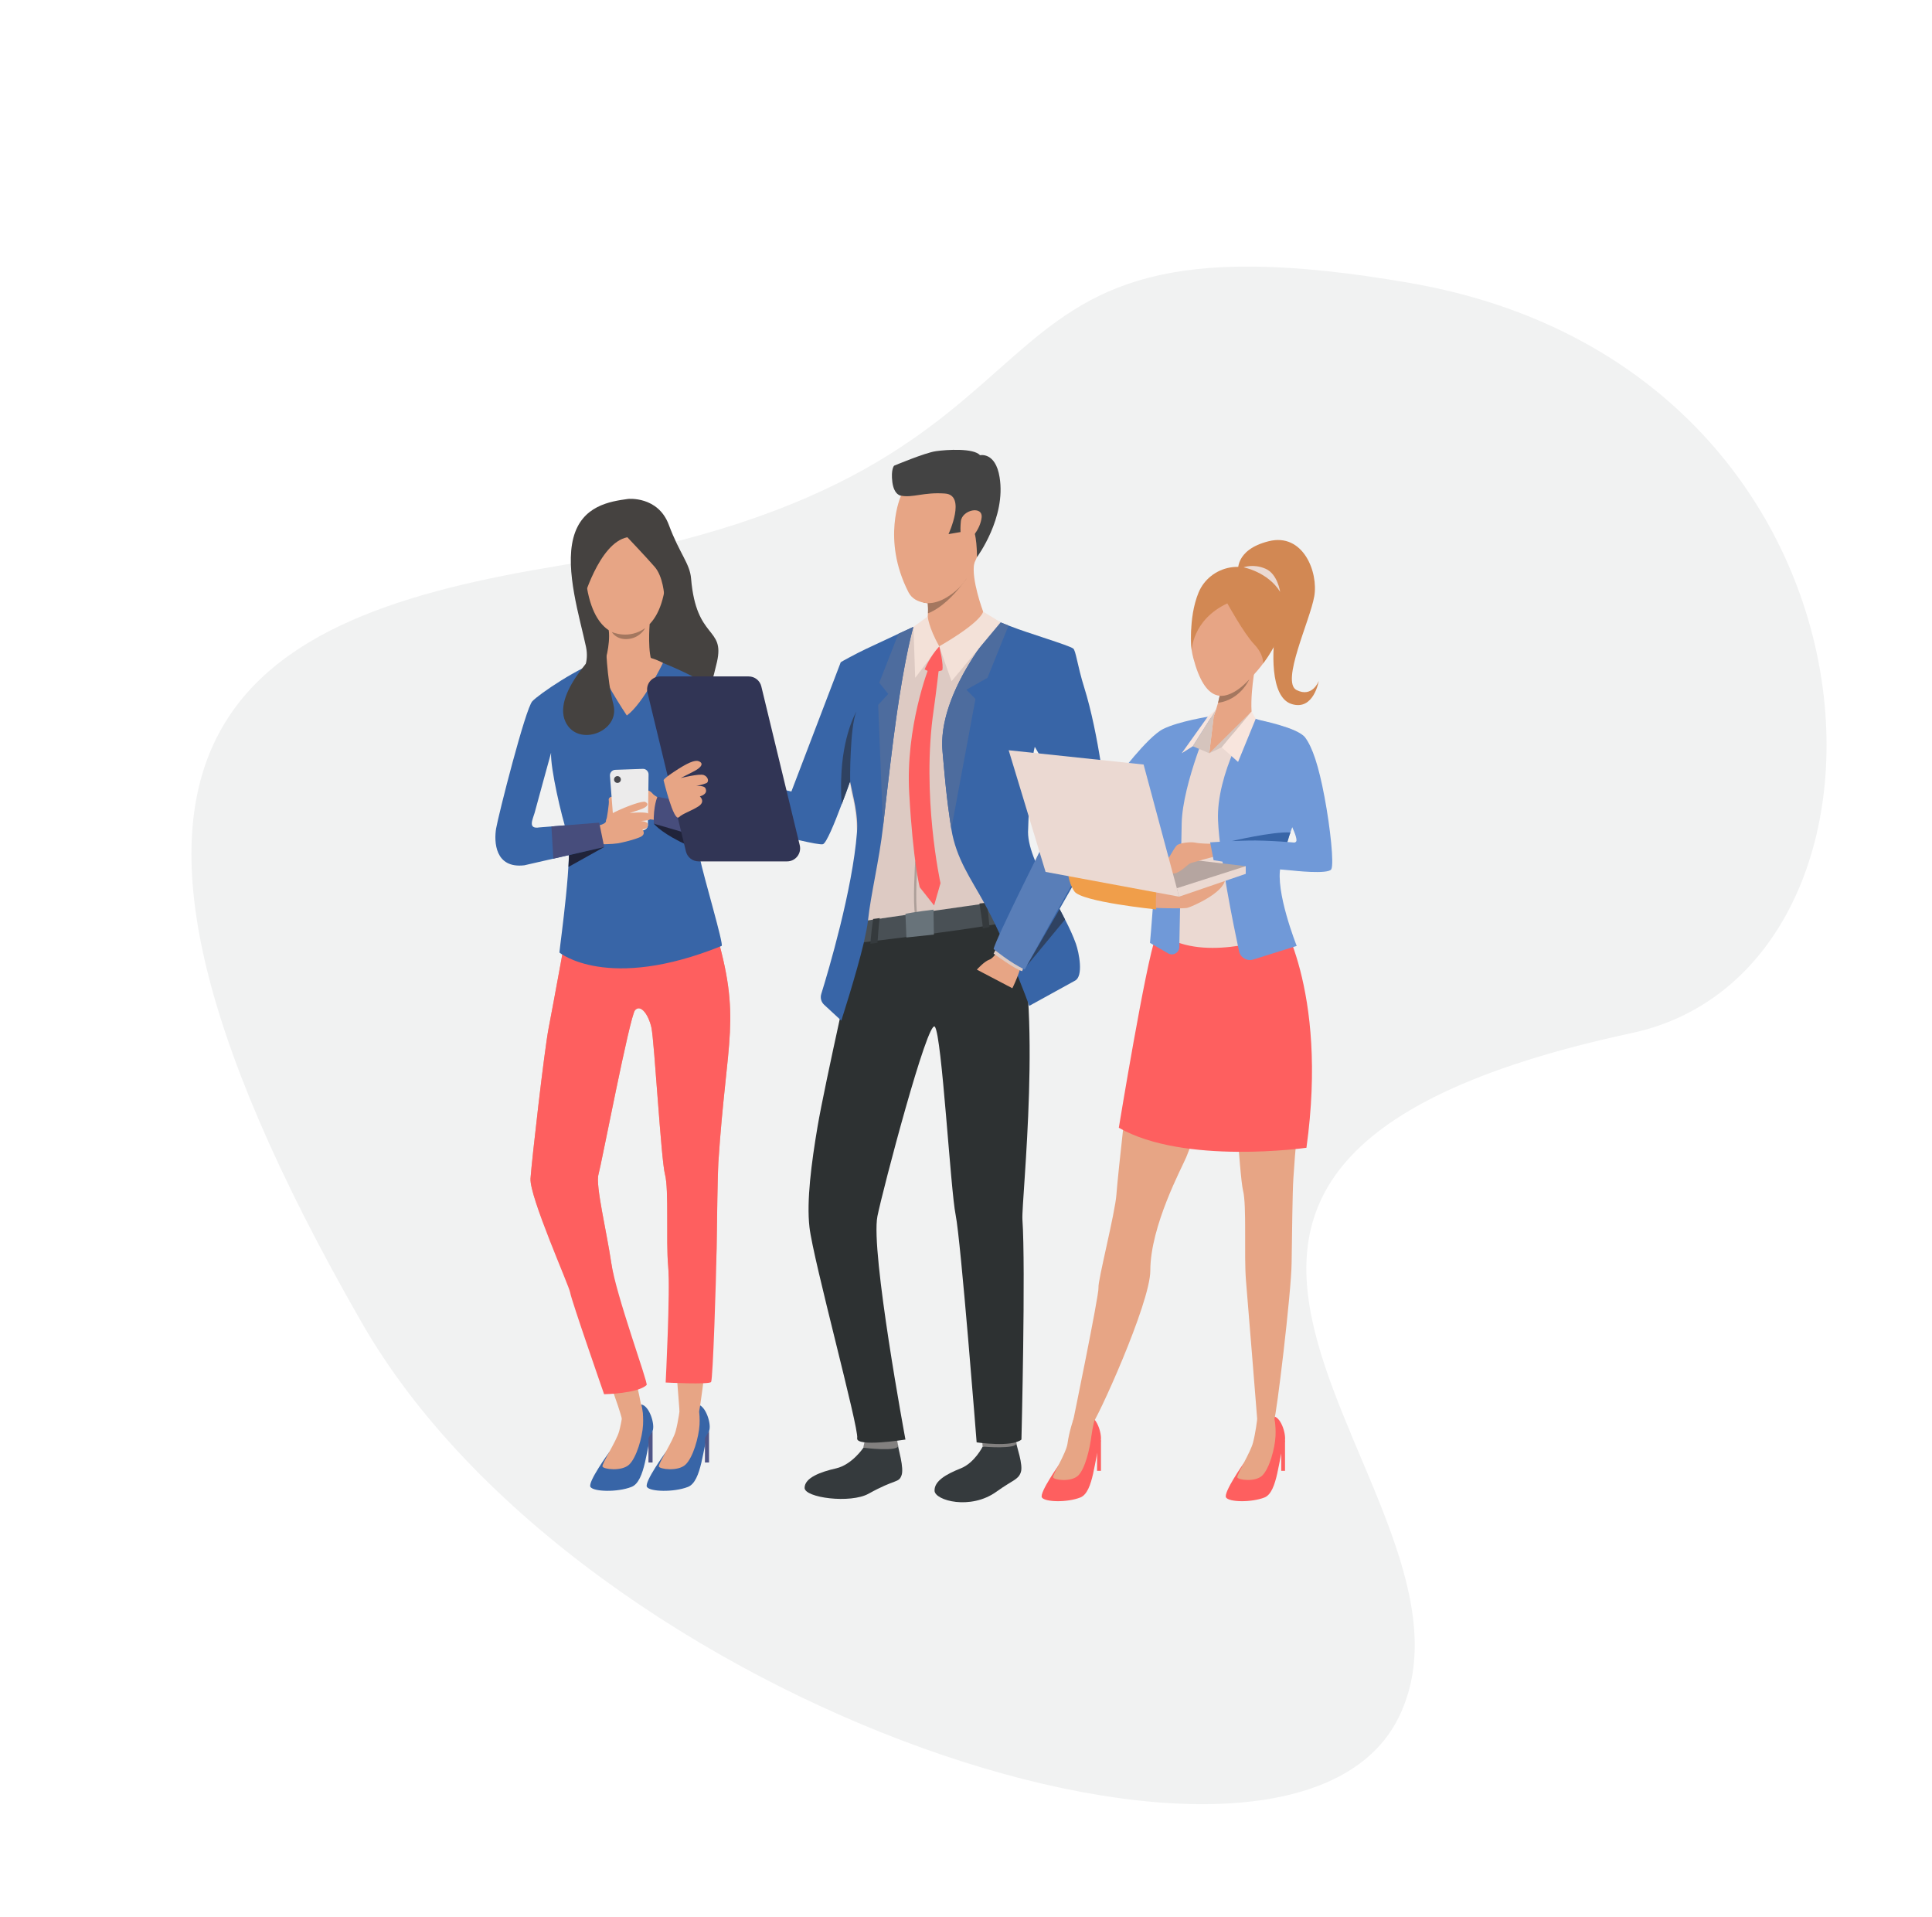 <svg width="178.553" height="177.152" viewBox="0 0 178.553 177.152" fill="none" xmlns="http://www.w3.org/2000/svg" xmlns:xlink="http://www.w3.org/1999/xlink">
	<desc>
			Created with Pixso.
	</desc>
	<defs>
		<clipPath id="clip1_206">
			<rect id="Безымянный-1 1" width="101" height="143" transform="translate(34 19)" fill="white" fill-opacity="0"/>
		</clipPath>
	</defs>
	<path id="Vector 6" d="M130.38 26.16C176.17 34.15 178.48 89.52 150.81 95.45C92.02 108.06 139.34 137.96 129.29 158.63C119.23 179.3 53.85 157.78 33.44 122.22C1.58 66.73 23.4 56.9 51.77 52.25C104.28 43.65 84.6 18.17 130.38 26.16Z" fill="#F1F2F2" fill-opacity="1" fill-rule="evenodd"/>
	<rect id="Безымянный-1 1" width="101" height="143" transform="translate(34 19)" fill="#FFFFFF" fill-opacity="0"/>
	<g clip-path="url(#clip1_206)">
		<path id="Vector" d="M58.04 46.1C58.04 46.1 60.81 45.81 61.81 48.49C62.81 51.18 63.76 52.06 63.87 53.47C64.35 59.17 67.01 57.88 66.26 61.17C65.51 64.45 65 64.95 65 64.95L58.64 63.7L52.2 63.72C52.2 63.72 54.71 62.46 54.16 59.78C53.59 57.09 52.2 52.7 52.99 49.7C53.77 46.71 56.38 46.33 58.04 46.1Z" fill="#454240" fill-opacity="1" fill-rule="nonzero"/>
		<path id="Vector" d="M56.28 134.21C56.28 134.21 54.29 136.95 54.57 137.39C54.86 137.83 57.03 137.9 58.35 137.39C59.68 136.89 59.71 133.62 60.31 132.22C60.56 131.63 60.02 129.89 59.27 129.77C58.51 129.64 57.63 130.04 57.63 130.04C57.63 130.04 58.4 132.03 56.28 134.21Z" fill="#3865A7" fill-opacity="1" fill-rule="nonzero"/>
		<path id="Vector" d="M57.63 130.04C57.63 130.04 57.47 131.33 57.22 132.25C56.97 133.16 55.61 135.24 55.68 135.5C55.74 135.75 57.44 135.98 58.14 135.33C58.83 134.68 59.37 132.79 59.43 131.65C59.49 130.51 59.27 129.77 59.27 129.77C59.27 129.77 58.29 129.34 57.63 130.04Z" fill="#E7A585" fill-opacity="1" fill-rule="nonzero"/>
		<path id="Vector" d="M60.31 132.22L60.31 135.13L59.93 135.13L59.93 132.88L60.31 132.22Z" fill="#4F5587" fill-opacity="1" fill-rule="nonzero"/>
		<path id="Vector" d="M61.5 134.21C61.5 134.21 59.51 136.95 59.79 137.39C60.07 137.83 62.25 137.9 63.57 137.39C64.89 136.89 64.93 133.62 65.53 132.22C65.78 131.63 65.24 129.89 64.49 129.77C63.73 129.64 62.85 130.04 62.85 130.04C62.85 130.04 63.62 132.03 61.5 134.21Z" fill="#3865A7" fill-opacity="1" fill-rule="nonzero"/>
		<path id="Vector" d="M62.85 130.04C62.85 130.04 62.69 131.33 62.44 132.25C62.19 133.16 60.83 135.24 60.89 135.5C60.96 135.75 62.66 135.98 63.35 135.33C64.05 134.68 64.58 132.79 64.65 131.65C64.71 130.51 64.49 129.77 64.49 129.77C64.49 129.77 63.51 129.34 62.85 130.04Z" fill="#E7A585" fill-opacity="1" fill-rule="nonzero"/>
		<path id="Vector" d="M65.53 132.22L65.53 135.13L65.15 135.13L65.15 132.88L65.53 132.22Z" fill="#4F5587" fill-opacity="1" fill-rule="nonzero"/>
		<path id="Vector" d="M52.62 84.61C52.62 84.61 51.11 92.92 50.7 95.01C50.3 97.09 49.15 107.17 49.03 108.88C48.91 110.59 52.75 118.84 52.99 119.41C57.01 128.92 57.47 131.08 57.47 131.08C57.47 131.08 58.79 131.91 59.4 130.92C59.59 130.62 56.93 119.7 56.49 116.67C56.08 113.86 55.02 109.51 55.31 108.52C55.59 107.53 58.2 93.91 58.69 93.34C59.18 92.77 59.91 93.67 60.2 94.93C60.48 96.2 61.09 107.13 61.46 108.52C61.83 109.91 61.54 114.6 61.75 116.97C61.95 119.33 62.8 130.38 62.8 130.38C62.8 130.38 64.44 130.67 64.6 130.41C64.77 130.15 66.19 118.14 66.23 115.33C66.27 112.51 66.31 108.63 66.39 107.41C67.15 95.74 68.57 94.22 66.08 85.82C59.98 65.27 52.62 84.61 52.62 84.61Z" fill="#E7A585" fill-opacity="1" fill-rule="nonzero"/>
		<path id="Vector" d="M52.62 84.61C52.62 84.61 51.11 92.92 50.7 95.01C50.3 97.09 49.15 107.17 49.03 108.88C48.91 110.59 52.62 118.84 52.7 119.45C52.78 120.06 55.83 128.82 55.83 128.82C55.83 128.82 58.92 128.77 59.76 127.97C59.93 127.81 56.93 119.7 56.49 116.67C56.08 113.86 55.02 109.51 55.31 108.52C55.59 107.53 58.2 93.91 58.69 93.34C59.18 92.77 59.91 93.67 60.2 94.93C60.48 96.2 61.09 107.13 61.46 108.52C61.83 109.91 61.54 114.6 61.75 116.97C61.95 119.33 61.52 127.74 61.52 127.74C61.52 127.74 65.56 127.95 65.72 127.69C65.89 127.43 66.19 118.14 66.23 115.33C66.27 112.51 66.32 108.63 66.39 107.41C67.15 95.74 68.58 94.22 66.08 85.82C59.98 65.27 52.62 84.61 52.62 84.61Z" fill="#FE5F5F" fill-opacity="1" fill-rule="nonzero"/>
		<path id="Vector" d="M66.69 87.4C66.92 87.31 65.04 81.06 64.66 79.2C64.32 77.51 63.17 75.97 64.3 73.1C64.94 71.46 64.9 69.52 64.9 69.52C64.9 69.52 66.62 73.31 66.78 74.29C66.94 75.27 60.84 73.49 60.76 73.62C60.6 73.88 60.42 75.53 60.42 76.1C60.42 76.58 69.28 78.67 70.32 76.81C70.62 76.29 68.7 66.21 67.46 64.87C65.42 62.67 60.07 60.79 60.07 60.79C60.07 60.79 58.6 60 56.02 60.82C53.44 61.63 49.82 64.14 49.2 64.79C48.57 65.44 46.07 75.28 45.85 76.55C45.65 77.75 45.73 80.27 48.46 79.95L55.84 78.26L55.38 76.01L49.85 76.45C48.72 76.64 49.26 75.65 49.41 75.1C49.55 74.56 50.93 69.55 50.93 69.55C50.85 70.94 51.9 75.49 52.44 77.07C52.99 78.65 51.78 87.09 51.7 88.01C51.7 88.02 56.15 91.67 66.69 87.4Z" fill="#3865A7" fill-opacity="1" fill-rule="nonzero"/>
		<path id="Vector" d="M61.27 61.25C61.27 61.25 59.45 65.01 57.93 66.11C57.93 66.11 55.19 62.01 55.33 61.06C55.33 61.06 58.36 59.72 61.27 61.25Z" fill="#E7A585" fill-opacity="1" fill-rule="nonzero"/>
		<path id="Vector" d="M61.33 73.93C61.33 73.93 60.49 73.59 60.27 73.28C60.04 72.98 59.3 72.79 58.74 72.96C58.19 73.12 58.5 75.5 58.5 75.5L61.42 75.88L61.33 73.93Z" fill="#E7A585" fill-opacity="1" fill-rule="nonzero"/>
		<path id="Vector" d="M56.05 75.75C56.05 75.75 56.33 74.21 56.26 73.93C56.19 73.64 56.76 73.36 56.84 74.06C56.92 74.76 56.96 75.21 56.96 75.21L56.05 75.75Z" fill="#E7A585" fill-opacity="1" fill-rule="nonzero"/>
		<path id="Vector" d="M57.26 76.81L59.39 76.73C59.66 76.72 59.88 76.49 59.88 76.22L59.94 71.56C59.94 71.27 59.7 71.03 59.41 71.04L56.86 71.13C56.57 71.14 56.35 71.39 56.37 71.68L56.73 76.34C56.75 76.62 56.99 76.83 57.26 76.81Z" fill="#ECEBEB" fill-opacity="1" fill-rule="nonzero"/>
		<path id="Vector" d="M56 75.87C56 75.87 55.96 75.44 56.8 75.04C57.91 74.5 59.4 73.96 59.65 74.1C60.02 74.3 59.83 74.58 59.13 74.81C58.42 75.05 58.19 75.12 58.19 75.12C58.19 75.12 59.57 74.99 59.88 75.15C60.18 75.32 60.2 75.7 59.98 75.76C59.75 75.82 59.22 75.86 59.22 75.86C59.22 75.86 59.8 75.88 59.86 76.12C59.9 76.29 59.93 76.54 59.37 76.64C59.37 76.64 59.75 77.06 59.19 77.33C58.62 77.59 57.61 77.83 57.1 77.92C56.03 78.09 53.64 77.96 53.64 77.96L54.62 76.29C54.62 76.29 55.17 76.34 55.55 76.21C56.05 76.04 56 75.87 56 75.87Z" fill="#E7A585" fill-opacity="1" fill-rule="nonzero"/>
		<path id="Vector" d="M55.38 76.01L55.84 78.26L51.14 79.34L50.96 76.36L55.38 76.01Z" fill="#474D7C" fill-opacity="1" fill-rule="nonzero"/>
		<path id="Vector" d="M60.76 73.62C60.76 73.62 60.37 74.45 60.42 76.1C60.42 76.1 63.33 77.17 65.6 77.42L65.6 74.56L60.76 73.62Z" fill="#474D7C" fill-opacity="1" fill-rule="nonzero"/>
		<path id="Vector" d="M55.84 78.26L52.54 80.1C52.56 79.71 52.58 79.35 52.59 79.01L55.84 78.26Z" fill="#20233A" fill-opacity="1" fill-rule="nonzero"/>
		<path id="Vector" d="M64.5 78.51C61.86 77.45 60.8 76.51 60.51 76.2C60.44 76.14 60.42 76.1 60.42 76.1L64.17 77.2C64.27 77.66 64.39 78.08 64.5 78.51Z" fill="#20233A" fill-opacity="1" fill-rule="nonzero"/>
		<path id="Vector" d="M58.41 47.67C58.41 47.67 62.08 48.2 61.54 53.64C61 59.07 57.76 58.64 57.54 58.63C57.33 58.63 54.29 58.75 54.03 52.12C54.03 52.12 53.9 47.21 58.41 47.67Z" fill="#E7A585" fill-opacity="1" fill-rule="nonzero"/>
		<path id="Vector" d="M60.04 57.67C60.04 57.67 59.81 60.5 60.35 61.34C60.9 62.19 59.89 63.34 57.81 62.95C55.73 62.55 55.85 61.37 55.85 61.37C55.85 61.37 56.43 59.63 56.26 58.23C56.09 56.84 60.04 57.67 60.04 57.67Z" fill="#E7A585" fill-opacity="1" fill-rule="nonzero"/>
		<path id="Vector" d="M57.98 49.64C57.98 49.64 59.7 51.45 60.5 52.37C61.3 53.28 61.39 55.05 61.39 55.05C61.39 55.05 62.73 53.4 62.17 51.49C61.61 49.58 60.28 45.85 56.91 47C53.55 48.14 53.42 53.18 53.82 55.67C53.82 55.67 55.33 50.16 57.98 49.64Z" fill="#454240" fill-opacity="1" fill-rule="nonzero"/>
		<path id="Vector" d="M56.54 58.39C56.54 58.39 58.1 59.13 59.63 58.03C59.63 58.03 59.2 58.91 58.08 59.04C56.96 59.16 56.54 58.39 56.54 58.39Z" fill="#A4775F" fill-opacity="1" fill-rule="nonzero"/>
		<path id="Vector" d="M56 59.37C56 59.37 50.94 63.88 52.26 66.69C53.38 69.09 57.35 67.62 56.69 65.1C56.04 62.59 56 59.37 56 59.37Z" fill="#454240" fill-opacity="1" fill-rule="nonzero"/>
		<path id="Vector" d="M57.38 72.03C57.38 72.2 57.24 72.34 57.06 72.34C56.89 72.34 56.75 72.2 56.75 72.03C56.75 71.85 56.89 71.71 57.06 71.71C57.24 71.71 57.38 71.85 57.38 72.03Z" fill="#48484D" fill-opacity="1" fill-rule="nonzero"/>
		<path id="Vector" d="M79.8 133.76C79.8 133.76 78.75 135.33 77.28 135.67C75.82 136 74.37 136.54 74.36 137.47C74.35 138.39 78.6 138.95 80.28 138.01C82.78 136.62 83.04 137.04 83.31 136.34C83.59 135.65 82.98 133.78 83 133.56C83.02 133.29 79.8 133.76 79.8 133.76Z" fill="#353A3D" fill-opacity="1" fill-rule="nonzero"/>
		<path id="Vector" d="M79.96 132.99C79.96 132.99 79.77 133.74 79.79 133.76C79.82 133.78 83.1 134.17 83 133.56C82.92 133.07 82.8 132.53 82.8 132.53L79.96 132.99Z" fill="#82807F" fill-opacity="1" fill-rule="nonzero"/>
		<path id="Vector" d="M90.82 133.66C90.82 133.66 90.07 135.16 88.8 135.67C87.44 136.21 86.34 136.84 86.37 137.74C86.4 138.64 89.7 139.56 92.1 137.82C93.62 136.73 94.1 136.73 94.34 136.04C94.59 135.35 93.92 133.56 93.93 133.34C93.94 133.07 90.82 133.66 90.82 133.66Z" fill="#353A3D" fill-opacity="1" fill-rule="nonzero"/>
		<path id="Vector" d="M90.78 132.88C90.78 132.88 90.79 133.64 90.82 133.66C90.85 133.67 94.01 133.93 93.93 133.34C93.87 132.87 93.62 132.3 93.62 132.3L90.78 132.88Z" fill="#82807F" fill-opacity="1" fill-rule="nonzero"/>
		<path id="Vector" d="M79.17 87.14C79.17 87.14 76.23 100.13 75.56 104.08C74.99 107.45 74.53 110.96 74.81 113.39C75.15 116.39 79.4 131.99 79.22 132.87C79.05 133.75 83.68 133.01 83.68 133.01C83.68 133.01 80.44 115.62 81.09 112.38C81.57 109.98 85.76 94.05 86.4 94.87C87.05 95.69 87.84 109.9 88.32 112.26C88.8 114.62 90.26 133.27 90.26 133.27C90.26 133.27 93.52 133.75 94.4 133.01C94.4 133.01 94.8 117.09 94.49 112.67C94.38 110.98 96.46 92.45 93.79 84.99C92.37 81.05 79.17 87.14 79.17 87.14Z" fill="#2D3132" fill-opacity="1" fill-rule="nonzero"/>
		<path id="Vector" d="M66.37 75.34C68.47 75.04 75.06 77.97 75.66 77.74C76.08 77.59 77.04 74.44 77.73 72.05C78.14 70.64 78.45 69.49 78.5 69.4L78.5 69.39C78.49 69.46 78.39 70.54 78.52 71.96C78.53 72.05 78.54 72.14 78.55 72.24C78.55 72.26 78.56 72.29 78.56 72.31C78.62 72.82 78.71 73.36 78.86 73.91C79.06 74.72 79.16 75.78 79.2 76.91L79.2 76.91C79.2 76.92 79.2 76.93 79.2 76.94C79.2 76.96 79.2 76.99 79.2 77.02C79.2 77.03 79.21 77.04 79.21 77.05C79.27 79.09 79.12 81.3 79.07 82.47C78.97 84.29 79.57 85.11 79.59 85.13L80.22 85.04L80.68 84.98L80.68 84.97L81.29 84.89L83.68 84.55L84.55 84.43L84.75 84.4L86.27 84.19L90.54 83.59L91.01 83.52L91.2 83.49L92.81 83.27L93.54 83.16L93.54 83.16C93.54 83.16 94.16 78.77 94.21 76.4C94.25 74.22 95.41 69.8 95.6 69.09C95.61 69.08 95.61 69.08 95.61 69.07C95.61 69.07 95.61 69.06 95.61 69.05C95.62 69.04 95.62 69.03 95.62 69.02C95.62 69.02 95.63 69.01 95.63 69.01C95.63 69.01 95.63 69 95.63 69C95.63 69 95.63 69 95.63 69C95.63 68.99 95.63 68.99 95.63 68.99C95.63 68.99 99.12 72.66 99.79 74.26C100 74.75 100.63 76.06 101.43 77.67C101.98 76.62 102.33 75.9 102.33 75.71C102.33 75.69 102.33 75.67 102.33 75.64C102.27 74.06 100.62 67.64 99.31 63.45C98.3 61.41 97.42 59.76 97.14 59.56C96.71 59.25 94.92 58.48 93.36 57.86C93.31 57.84 93.26 57.82 93.21 57.81C93.06 57.75 92.92 57.69 92.78 57.64C92.71 57.61 92.64 57.58 92.57 57.56C92.54 57.54 92.5 57.53 92.46 57.51C92.43 57.5 92.4 57.49 92.37 57.48C91.59 57.18 91 56.98 90.88 56.97C90.86 56.97 90.83 56.97 90.78 56.97C90.73 56.97 90.66 56.97 90.58 56.98C89.62 57.03 86.74 57.3 85.81 57.39C85.64 57.41 85.54 57.42 85.52 57.42C85.52 57.42 85.52 57.42 85.52 57.42C85.52 57.42 85.08 57.62 84.41 57.93L84.35 57.95C83.95 58.14 83.49 58.38 82.99 58.65C82.03 59.18 80.96 59.8 80.08 60.22C79.22 60.64 78.03 61.21 77.93 61.29L73.54 73.95L65.93 72.56L66.37 75.34Z" fill="#DDCAC3" fill-opacity="1" fill-rule="nonzero"/>
		<path id="Vector" d="M79.59 85.13C79.59 85.13 79.27 85.51 79.17 87.14C79.17 87.14 92.39 85.6 93.79 84.99C93.79 84.99 93.84 83.19 93.54 83.16C93.22 83.13 79.59 85.13 79.59 85.13Z" fill="#495055" fill-opacity="1" fill-rule="nonzero"/>
		<path id="Vector" d="M90.86 56.51C90.82 58.59 86.8 59.73 86.8 59.73C86.8 59.73 85.12 57.62 85.52 57.42C85.68 57.34 85.75 57.02 85.76 56.67C85.78 56.33 85.76 55.96 85.74 55.73C85.73 55.58 85.72 55.49 85.72 55.49C85.72 55.49 86.29 54.88 87.02 54.16C88.3 52.9 90.05 51.28 90.05 51.92C90.05 51.96 90.05 52 90.04 52.04C89.73 53.49 90.86 56.51 90.86 56.51Z" fill="#E7A585" fill-opacity="1" fill-rule="nonzero"/>
		<path id="Vector" d="M90.52 83.48C90.52 83.48 90.81 85.3 90.84 85.78L91.45 85.66C91.45 85.66 91.28 83.73 91.18 83.41L90.52 83.48Z" fill="#353A3D" fill-opacity="1" fill-rule="nonzero"/>
		<path id="Vector" d="M80.69 84.91C80.69 84.91 80.46 86.57 80.45 87.2L81.1 87.11C81.1 87.11 81.23 85.04 81.31 84.83L80.69 84.91Z" fill="#353A3D" fill-opacity="1" fill-rule="nonzero"/>
		<path id="Vector" d="M89.31 53.47C89.3 53.48 89.13 53.74 88.84 54.1C88.23 54.88 87.07 56.16 85.76 56.67C85.78 56.33 85.76 55.96 85.74 55.73C85.61 55.72 85.47 55.71 85.34 55.68C85.7 55.05 86.22 54.4 86.22 54.4L87.02 54.16L89.31 53.47Z" fill="#A4775F" fill-opacity="1" fill-rule="nonzero"/>
		<path id="Vector" d="M90.08 51.95C89.73 52.7 89.41 53.25 89.31 53.47C89.25 53.61 89.08 53.84 88.84 54.1C88.18 54.82 86.95 55.76 85.74 55.73C85.61 55.72 85.48 55.71 85.34 55.68C84.85 55.57 84.28 55.34 83.96 54.72C81.45 49.81 83.27 45.8 83.27 45.8C83.27 45.8 90.12 43.86 91.19 45.92C91.94 47.37 90.9 50.17 90.08 51.95Z" fill="#E7A585" fill-opacity="1" fill-rule="nonzero"/>
		<path id="Vector" d="M83.27 45.8C83.27 45.8 82.63 45.76 82.47 44.55C82.32 43.36 82.63 43.03 82.63 43.03C82.63 43.03 85.46 41.84 86.48 41.69C87.49 41.54 89.99 41.39 90.57 42.06C90.57 42.06 92 41.73 92.38 44.09C93 47.84 90.29 51.48 90.29 51.48C90.29 51.48 90.31 49.03 89.77 48.71C89.23 48.39 88.77 49.16 88.77 49.16L87.66 49.35C87.66 49.35 89.34 45.73 87.33 45.6C85.32 45.46 84.42 46.01 83.27 45.8Z" fill="#434343" fill-opacity="1" fill-rule="nonzero"/>
		<path id="Vector" d="M88.8 48.18C88.9 47.1 90.85 46.69 90.72 47.82C90.59 48.95 89.63 50.04 89.19 50C88.74 49.96 88.72 49 88.8 48.18Z" fill="#E7A585" fill-opacity="1" fill-rule="nonzero"/>
		<path id="Vector" d="M102.33 75.71C102.33 75.68 102.33 75.66 102.33 75.64C102.29 74.06 101.52 67.74 100.21 63.55C99.57 61.51 99.43 60.09 99.18 59.92C98.76 59.61 94.97 58.49 93.37 57.86C93.31 57.84 93.26 57.82 93.21 57.8C93.07 57.74 92.92 57.68 92.78 57.63C92.71 57.6 92.64 57.58 92.58 57.55C92.54 57.54 92.5 57.52 92.47 57.51C92.44 57.5 92.41 57.49 92.38 57.47C92.37 57.48 92.37 57.48 92.37 57.48C92.22 57.64 91.48 58.49 90.59 59.75C88.94 62.11 86.78 65.93 87.11 69.46C87.21 70.6 87.34 72.22 87.56 74.05C87.58 74.21 87.6 74.36 87.62 74.52C87.68 74.94 87.74 75.37 87.8 75.81C87.84 76.07 87.88 76.33 87.92 76.59C88.36 79.33 89.74 81.2 90.96 83.43C90.97 83.45 90.98 83.47 90.99 83.49C90.99 83.5 91 83.51 91.01 83.52C91.03 83.57 91.06 83.61 91.08 83.66C91.13 83.74 91.17 83.82 91.21 83.9C91.23 83.94 91.26 83.99 91.28 84.03C91.52 84.48 91.74 84.94 91.97 85.4C92.11 85.7 92.25 86 92.39 86.3C92.4 86.33 92.42 86.36 92.43 86.39C92.43 86.39 92.66 86.92 92.95 87.59C93.05 87.83 93.17 88.1 93.28 88.37C93.36 88.55 93.44 88.74 93.52 88.92C93.58 89.07 93.65 89.23 93.71 89.37C93.85 89.7 93.97 89.98 94.06 90.18C94.12 90.33 94.16 90.43 94.17 90.46C94.6 91.51 94.9 92.33 95.04 92.71C95.09 92.86 95.12 92.94 95.12 92.94L99.35 90.61C100.15 90.2 99.73 88.04 99.43 87.19C99.18 86.49 98.83 85.73 98.43 84.96C98.27 84.64 98.1 84.31 97.92 83.99C99.25 81.68 100.59 79.29 101.44 77.67C101.99 76.62 102.33 75.89 102.33 75.71ZM95.61 69.08C95.61 69.08 95.61 69.07 95.61 69.07C95.61 69.06 95.62 69.05 95.62 69.05C95.62 69.04 95.62 69.03 95.63 69.02C95.63 69.01 95.63 69.01 95.63 69C95.63 69 95.63 69 95.63 69C95.63 69 95.63 69 95.63 69C95.63 69 97.69 72.21 97.54 75.01C97.51 75.44 97.08 76.54 96.45 77.95C96.45 77.95 96.45 77.95 96.45 77.96C96.22 78.47 95.96 79.02 95.69 79.6C95.68 79.58 95.67 79.55 95.66 79.53C95.27 78.57 95.01 77.67 95.01 76.88C95.01 76.88 95.19 70.75 95.61 69.08Z" fill="#3865A7" fill-opacity="1" fill-rule="nonzero"/>
		<path id="Vector" d="M63.56 71.04L73.14 73.13L77.7 61.19C77.8 61.11 79.11 60.4 79.97 59.99C80.88 59.56 82.02 59.03 83.03 58.56C83.51 58.34 83.97 58.13 84.35 57.95L84.39 57.98C84.39 57.98 83.82 59.86 83.09 64.56L83.09 64.56C83.06 64.72 83.04 64.88 83.02 65.04C83.01 65.06 83.01 65.08 83.01 65.1C82.99 65.21 82.97 65.32 82.96 65.43C82.96 65.45 82.95 65.46 82.95 65.47C82.94 65.55 82.93 65.62 82.92 65.7C82.89 65.89 82.86 66.08 82.84 66.27C82.51 68.56 82.05 72.45 81.61 76.38L81.61 76.38C81.26 79.48 80.47 82.66 80.22 85.04C80.22 85.04 80.22 85.04 80.22 85.04C80.17 85.51 80.05 86.13 79.89 86.83C79.87 86.9 79.85 86.98 79.84 87.07C79.13 90.06 77.75 94.3 77.75 94.3L77.35 93.93L76.17 92.84C75.89 92.58 75.79 92.2 75.9 91.84C76.56 89.72 78.79 82.2 79.2 76.91C79.2 76.91 79.2 76.91 79.2 76.91C79.33 75.25 78.85 73.68 78.56 72.2C78.56 72.21 78.55 72.23 78.55 72.24C78.32 72.9 78.06 73.61 77.79 74.3C77.09 76.17 76.37 77.89 76.06 78C75.4 78.25 62.79 74.8 62.7 74.3L63.56 71.04Z" fill="#3865A7" fill-opacity="1" fill-rule="nonzero"/>
		<path id="Vector" d="M91.26 62.63L89.31 63.73L90.15 64.58L87.92 76.59C87.47 73.78 87.26 71.11 87.11 69.47C86.6 64.01 92.04 57.85 92.38 57.47C92.64 57.57 92.92 57.68 93.21 57.8L91.26 62.63Z" fill="#4D6C9E" fill-opacity="1" fill-rule="nonzero"/>
		<path id="Vector" d="M84.42 57.92C84.42 57.92 83.69 60.31 82.84 66.26C82.51 68.55 82.05 72.45 81.61 76.38L81.16 65.13L82.09 64.12L81.26 63.08L83.03 58.56C83.51 58.34 83.97 58.13 84.35 57.95L84.42 57.92Z" fill="#4D6C9E" fill-opacity="1" fill-rule="nonzero"/>
		<path id="Vector" d="M92.48 57.5L90.86 56.51C90.86 56.51 90.81 57.4 86.8 59.72L87.94 62.94L92.48 57.5Z" fill="#F3E1D8" fill-opacity="1" fill-rule="nonzero"/>
		<path id="Vector" d="M85.74 56.96C85.74 56.96 85.8 57.92 86.8 59.72L84.58 62.63L84.42 57.92L85.74 56.96Z" fill="#F3E1D8" fill-opacity="1" fill-rule="nonzero"/>
		<path id="Vector" d="M86.81 59.73C86.81 59.73 87.24 61.45 87.08 61.93C87.08 61.93 86.14 62.28 85.45 61.85C85.46 61.85 85.94 60.64 86.81 59.73Z" fill="#FE5F5F" fill-opacity="1" fill-rule="nonzero"/>
		<path id="Vector" d="M84.58 84.61C84.34 83.39 84.57 79.75 84.58 79.59L84.79 79.6C84.78 79.64 84.55 83.38 84.78 84.57L84.58 84.61Z" fill="#AD9F99" fill-opacity="1" fill-rule="nonzero"/>
		<path id="Vector" d="M86.27 84.05C86.27 84.05 84.32 84.28 83.68 84.44L83.77 86.62L86.31 86.35L86.27 84.05Z" fill="#68737A" fill-opacity="1" fill-rule="nonzero"/>
		<path id="Vector" d="M85.84 61.69C85.84 61.69 83.67 67.18 84.03 73.31C84.39 79.68 85 81.98 85 81.98L86.33 83.66L86.92 81.6C86.92 81.6 85.13 73.48 86.29 65.59C86.5 64.16 86.81 61.45 86.81 61.45L85.84 61.69Z" fill="#FE5F5F" fill-opacity="1" fill-rule="nonzero"/>
		<path id="Vector" d="M92.36 87.59C92.36 87.59 91.89 88.52 91.43 88.67C90.96 88.83 90.28 89.59 90.28 89.59L93.56 91.31C93.56 91.31 94.43 89.6 94.47 88.52C94.51 87.43 92.36 87.59 92.36 87.59Z" fill="#E7A585" fill-opacity="1" fill-rule="nonzero"/>
		<path id="Vector" d="M92.05 87.67L91.83 88.11C91.83 88.11 93.91 89.63 94.47 89.73L94.66 89.15L92.05 87.67Z" fill="#DDCAC3" fill-opacity="1" fill-rule="nonzero"/>
		<path id="Vector" d="M91.83 87.69C91.83 87.69 93.39 88.98 94.7 89.58L99.12 81.62L96.83 77.19C96.83 77.19 91.93 86.92 91.83 87.69Z" fill="#597EB8" fill-opacity="1" fill-rule="nonzero"/>
		<path id="Vector" d="M78.63 69.42C78.55 70.89 78.57 72.2 78.57 72.2C78.57 72.2 78.57 72.2 78.57 72.2C78.57 72.21 78.56 72.25 78.56 72.31C78.56 72.29 78.55 72.26 78.55 72.24C78.32 72.89 78.06 73.6 77.79 74.3C77.73 73.49 77.72 72.75 77.74 72.05C77.84 67.92 79.14 65.76 79.14 65.76C78.84 66.48 78.7 68.02 78.63 69.42Z" fill="#2F4261" fill-opacity="1" fill-rule="nonzero"/>
		<path id="Vector" d="M98.43 84.96L94.89 89.24L97.93 83.99C98.1 84.31 98.27 84.64 98.43 84.96Z" fill="#2F4261" fill-opacity="1" fill-rule="nonzero"/>
		<path id="Vector" d="M72.74 79.59L64.57 79.59C64.01 79.59 63.52 79.21 63.39 78.66L59.84 63.99C59.65 63.23 60.23 62.5 61.02 62.5L69.19 62.5C69.75 62.5 70.23 62.88 70.36 63.42L73.91 78.09C74.1 78.86 73.52 79.59 72.74 79.59Z" fill="#313555" fill-opacity="1" fill-rule="nonzero"/>
		<path id="Vector" d="M62.74 75.51C63.14 75.14 63.91 74.93 64.57 74.49C65.23 74.05 64.68 73.59 64.68 73.59C65.36 73.36 65.29 73.05 65.2 72.84C65.08 72.55 64.34 72.63 64.34 72.63C64.34 72.63 65.01 72.48 65.28 72.36C65.55 72.24 65.46 71.77 65.04 71.61C64.62 71.46 62.91 71.89 62.91 71.89C62.91 71.89 63.19 71.75 64.03 71.32C64.88 70.9 65.06 70.51 64.56 70.33C64.22 70.2 63.54 70.47 62.23 71.35C61.25 72.01 61.33 72.1 61.33 72.1C61.33 72.1 62.26 75.96 62.74 75.51Z" fill="#E7A585" fill-opacity="1" fill-rule="nonzero"/>
		<path id="Vector" d="M97.97 135.19C97.97 135.19 96.03 137.92 96.29 138.36C96.56 138.79 98.61 138.85 99.85 138.36C101.1 137.86 101.13 134.65 101.69 133.27C101.93 132.7 101.42 130.99 100.71 130.87C100 130.74 99.23 131.11 99.23 131.11C99.23 131.11 99.97 133.05 97.97 135.19Z" fill="#FE5F5F" fill-opacity="1" fill-rule="nonzero"/>
		<path id="Vector" d="M99.22 131.09C99.22 131.09 98.81 132.25 98.66 133.37C98.53 134.29 97.27 136.25 97.33 136.5C97.39 136.75 98.99 136.97 99.65 136.33C100.3 135.69 100.72 133.83 100.86 132.72C101 131.68 101.17 131.17 101.17 131.17C101.17 131.17 99.84 130.4 99.22 131.09Z" fill="#E7A585" fill-opacity="1" fill-rule="nonzero"/>
		<path id="Vector" d="M114.92 135.23C114.92 135.23 113.04 137.92 113.31 138.36C113.57 138.79 115.62 138.85 116.87 138.36C118.11 137.86 118.14 134.65 118.71 133.27C118.94 132.7 118.44 130.99 117.73 130.87C117.02 130.74 116.19 131.13 116.19 131.13C116.19 131.13 116.91 133.1 114.92 135.23Z" fill="#FE5F5F" fill-opacity="1" fill-rule="nonzero"/>
		<path id="Vector" d="M116.19 131.13C116.19 131.13 116.04 132.4 115.8 133.3C115.57 134.2 114.29 136.25 114.35 136.5C114.41 136.74 116.01 136.97 116.66 136.33C117.32 135.69 117.82 133.84 117.88 132.72C117.94 131.6 117.73 130.87 117.73 130.87C117.73 130.87 116.81 130.45 116.19 131.13Z" fill="#E7A585" fill-opacity="1" fill-rule="nonzero"/>
		<path id="Vector" d="M106.81 86.56C106.81 86.56 105.14 94.68 104.76 96.72C104.37 98.77 103.3 108.67 103.18 110.35C103.07 112.03 101.44 118.38 101.52 118.98C101.59 119.58 99.1 131.66 99.1 131.66C99.1 131.66 99.95 132.37 100.85 131.72C101.31 131.39 106.31 120.41 106.31 117.41C106.31 113.25 109.26 107.83 109.64 106.9C113.16 98.26 112.47 95.62 112.93 95.06C113.39 94.5 113.43 95.41 113.7 96.65C113.96 97.89 114.54 108.64 114.88 110C115.23 111.36 114.96 115.97 115.15 118.3C115.35 120.62 116.19 131.14 116.19 131.14C116.19 131.14 116.84 132.2 117.76 131.16C117.95 130.94 119.34 119.45 119.37 116.68C119.41 113.92 119.45 110.1 119.53 108.91C120.24 97.45 121.99 95.81 119.23 87.7C114.08 72.51 106.81 86.56 106.81 86.56Z" fill="#E7A585" fill-opacity="1" fill-rule="nonzero"/>
		<path id="Vector" d="M118.03 84.29C118.03 84.29 122.79 91.25 120.74 106.05C120.74 106.05 109.45 107.66 103.4 104.2C103.4 104.2 105.9 88.93 106.81 86.56C107.72 84.19 118.03 84.29 118.03 84.29Z" fill="#FE5F5F" fill-opacity="1" fill-rule="nonzero"/>
		<path id="Vector" d="M101.75 133.03L101.75 135.9L101.39 135.9L101.39 133.68L101.75 133.03Z" fill="#FE5F5F" fill-opacity="1" fill-rule="nonzero"/>
		<path id="Vector" d="M118.76 133.03L118.76 135.9L118.41 135.9L118.41 133.68L118.76 133.03Z" fill="#FE5F5F" fill-opacity="1" fill-rule="nonzero"/>
		<path id="Vector" d="M112.39 53.44C112.39 53.44 109.2 56.65 110.28 60.79C111.37 64.93 113.11 64.95 115.04 63.17C116.96 61.39 118.09 59.52 118.34 57.44C118.6 55.36 115.3 50.57 112.39 53.44Z" fill="#E7A585" fill-opacity="1" fill-rule="nonzero"/>
		<path id="Vector" d="M111.76 67.24C111.76 67.24 112.23 66.16 112.57 64.94C112.62 64.72 112.68 64.5 112.72 64.29C112.89 63.52 112.95 62.77 112.78 62.25C112.27 60.74 115.97 61.79 115.97 61.79C115.97 61.79 115.25 65.76 115.97 67.1C116.68 68.44 111.76 67.24 111.76 67.24Z" fill="#E7A585" fill-opacity="1" fill-rule="nonzero"/>
		<path id="Vector" d="M121.13 69.13C120.55 67.97 120.11 67.6 118.99 67.24C118.36 67.04 115.55 66.31 115.55 66.31L112.17 66.19C112.17 66.19 109.85 66.57 108.05 67.2C106.25 67.83 103.89 71.24 103.89 71.24C103.89 71.24 107.14 78.89 107.77 81.09C108.39 83.29 107.98 86.69 107.98 86.69C111.88 88.81 118.14 86.48 118.14 86.48C117.66 84.76 117.65 82.76 117.89 81.34C117.92 81.17 117.96 81.01 117.99 80.86C118.03 80.72 118.07 80.53 118.13 80.31C118.13 80.3 118.13 80.29 118.13 80.28C120.62 80.53 122.94 80.64 123 80.14C123.28 77.89 121.93 70.73 121.13 69.13ZM119.41 77.86C119.31 77.85 119.1 77.84 118.87 77.83C119.14 77.06 119.45 76.37 119.45 76.37C119.63 76.86 120.3 77.99 119.41 77.86Z" fill="#EBD9D2" fill-opacity="1" fill-rule="nonzero"/>
		<path id="Vector" d="M113.43 55.75C113.43 55.75 114.95 58.52 115.9 59.52C116.84 60.51 116.73 61.3 116.73 61.3C116.73 61.3 120.42 56.74 117.79 53.99C115.16 51.24 111.76 52.35 110.77 54.75C109.78 57.16 110.14 60.1 110.14 60.1C110.14 60.1 110.17 57.28 113.43 55.75Z" fill="#D28853" fill-opacity="1" fill-rule="nonzero"/>
		<path id="Vector" d="M114.43 52.84C114.43 52.84 114.06 50.81 117.24 50.01C120.43 49.2 121.86 52.87 121.46 55.11C121.07 57.35 118.35 63.02 119.83 63.76C121.3 64.5 121.88 62.91 121.88 62.91C121.88 62.91 121.42 65.7 119.37 65.05C117.31 64.41 117.59 59.87 117.9 58.06C118.21 56.25 114.43 52.84 114.43 52.84Z" fill="#D28853" fill-opacity="1" fill-rule="nonzero"/>
		<path id="Vector" d="M115.46 62.77C115.44 62.8 114.64 64.65 112.57 64.94C112.62 64.72 112.68 64.5 112.72 64.29C112.72 64.29 113.86 64.52 115.46 62.77Z" fill="#A4775F" fill-opacity="1" fill-rule="nonzero"/>
		<path id="Vector" d="M119.41 76.4C119.41 76.4 119.26 76.72 118.84 77.98C118.42 74.43 118.64 72.59 118.64 72.59C118.68 74.49 119.41 76.4 119.41 76.4Z" fill="#CFBDB7" fill-opacity="1" fill-rule="nonzero"/>
		<path id="Vector" d="M114.93 52.42C114.93 52.42 117.19 52.85 118.31 54.69C118.31 54.69 118.08 53.03 116.96 52.55C115.83 52.06 114.93 52.42 114.93 52.42Z" fill="#EBD9D2" fill-opacity="1" fill-rule="nonzero"/>
		<path id="Vector" d="M118.13 80.31C118.07 80.53 118.03 80.72 117.99 80.86C117.95 81.01 117.92 81.17 117.89 81.34C116.5 80.58 115.49 79.98 115.49 79.98C115.87 80.06 118.13 80.31 118.13 80.31Z" fill="#CFBDB7" fill-opacity="1" fill-rule="nonzero"/>
		<path id="Vector" d="M115.74 66.36L111.76 69.6L112.17 66.19C112.17 66.19 114.49 65.69 115.74 66.36Z" fill="#E7A585" fill-opacity="1" fill-rule="nonzero"/>
		<path id="Vector" d="M112.91 69.05L111.76 69.6L115.67 65.73L112.91 69.05Z" fill="#D5C4BD" fill-opacity="1" fill-rule="nonzero"/>
		<path id="Vector" d="M118.36 80.03C117.81 82.3 119.84 87.4 119.84 87.4L115.82 88.66C115.25 88.84 114.64 88.49 114.51 87.89C113.98 85.4 112.72 79.24 112.57 75.82C112.38 71.46 115.55 66.31 115.55 66.31C121.19 67.28 119.64 75.82 119.64 75.82C119.64 75.82 119.44 76.36 119.16 77.2C119.09 77.41 119.02 77.64 118.95 77.89C118.75 78.52 118.55 79.25 118.36 80.03Z" fill="#7099D8" fill-opacity="1" fill-rule="nonzero"/>
		<path id="Vector" d="M111.77 66.37L111.84 66.19C111.84 66.19 108.95 66.63 107.49 67.36C106.02 68.1 103.21 71.89 103.21 71.89L106.88 76.75C106.89 80.48 106.28 87.12 106.28 87.12L107.96 88.09C108.41 88.35 108.98 88.03 108.99 87.51C109.04 84.98 109.15 78.99 109.21 76.08C109.29 72.35 111.95 66.31 111.95 66.31C111.89 66.33 111.83 66.35 111.77 66.37Z" fill="#7099D8" fill-opacity="1" fill-rule="nonzero"/>
		<path id="Vector" d="M106.54 83.88C106.54 83.88 109.31 83.99 109.74 83.88C110.17 83.77 113.05 82.52 113.22 81.29C113.39 80.06 106.54 82.4 106.54 82.4L106.54 83.88Z" fill="#E7A585" fill-opacity="1" fill-rule="nonzero"/>
		<path id="Vector" d="M115.13 80.03L103.89 78.71L108.97 82.85L115.13 80.03Z" fill="#B5A5A0" fill-opacity="1" fill-rule="nonzero"/>
		<path id="Vector" d="M108.97 82.85L115.13 80.74L115.13 80.03L108.76 82.07L108.97 82.85Z" fill="#EBD9D2" fill-opacity="1" fill-rule="nonzero"/>
		<path id="Vector" d="M111.87 77.96C111.87 77.96 110.94 77.96 110.42 77.85C110.01 77.77 109.01 77.88 108.76 78.11C108.5 78.34 107.69 79.92 107.53 80.01C107.38 80.11 107.61 80.33 107.88 80.22C107.88 80.22 108.13 80.91 108.74 80.65C109.35 80.39 109.77 79.83 110.09 79.73C110.41 79.63 112.27 79.13 112.27 79.13C112.27 79.13 112.35 77.79 111.87 77.96Z" fill="#E7A585" fill-opacity="1" fill-rule="nonzero"/>
		<path id="Vector" d="M112.38 65.56L110.24 68.95L109.21 69.6L111.62 66.22L112.38 65.56Z" fill="#F8E5DD" fill-opacity="1" fill-rule="nonzero"/>
		<path id="Vector" d="M110.24 68.95L111.76 69.6L112.17 66.19L112.38 65.56L110.24 68.95Z" fill="#D5C4BD" fill-opacity="1" fill-rule="nonzero"/>
		<path id="Vector" d="M106.87 82.29C106.87 82.29 106.76 83.73 106.87 84.03C106.87 84.03 99.94 83.33 99.29 82.36C98.64 81.39 98.67 80.21 98.67 80.21L106.87 82.29Z" fill="#F09E4A" fill-opacity="1" fill-rule="nonzero"/>
		<path id="Vector" d="M108.97 82.85L105.69 70.64L93.22 69.32L96.63 80.56L108.97 82.85Z" fill="#EBD9D2" fill-opacity="1" fill-rule="nonzero"/>
		<path id="Vector" d="M115.67 65.73L112.91 69.05L114.42 70.4L116.05 66.42L115.67 65.73Z" fill="#F8E5DD" fill-opacity="1" fill-rule="nonzero"/>
		<path id="Vector" d="M119.26 76.92L119.16 77.2C119.09 77.41 119.02 77.64 118.95 77.89C118.41 78.06 113.81 77.72 113.81 77.72C113.81 77.72 117.66 76.81 119.26 76.92Z" fill="#3865A7" fill-opacity="1" fill-rule="nonzero"/>
		<path id="Vector" d="M118.99 77.8C118.25 77.74 117.03 77.67 116.04 77.66C114.49 77.65 111.84 77.83 111.84 77.83L112.16 79.48C112.16 79.48 116.85 80.25 119.41 80.43C119.41 80.43 122.79 80.82 123.04 80.31C123.29 79.81 122.96 76.56 122.41 73.64C121.86 70.72 121.29 69.04 120.62 68.14C119.95 67.24 116.4 66.53 116.4 66.53L119.41 76.4C119.41 76.4 119.84 77.28 119.82 77.66C119.81 77.78 119.73 77.83 119.62 77.85C119.55 77.85 119.38 77.83 119.15 77.81L118.99 77.8Z" fill="#7099D8" fill-opacity="1" fill-rule="nonzero"/>
	</g>
</svg>
